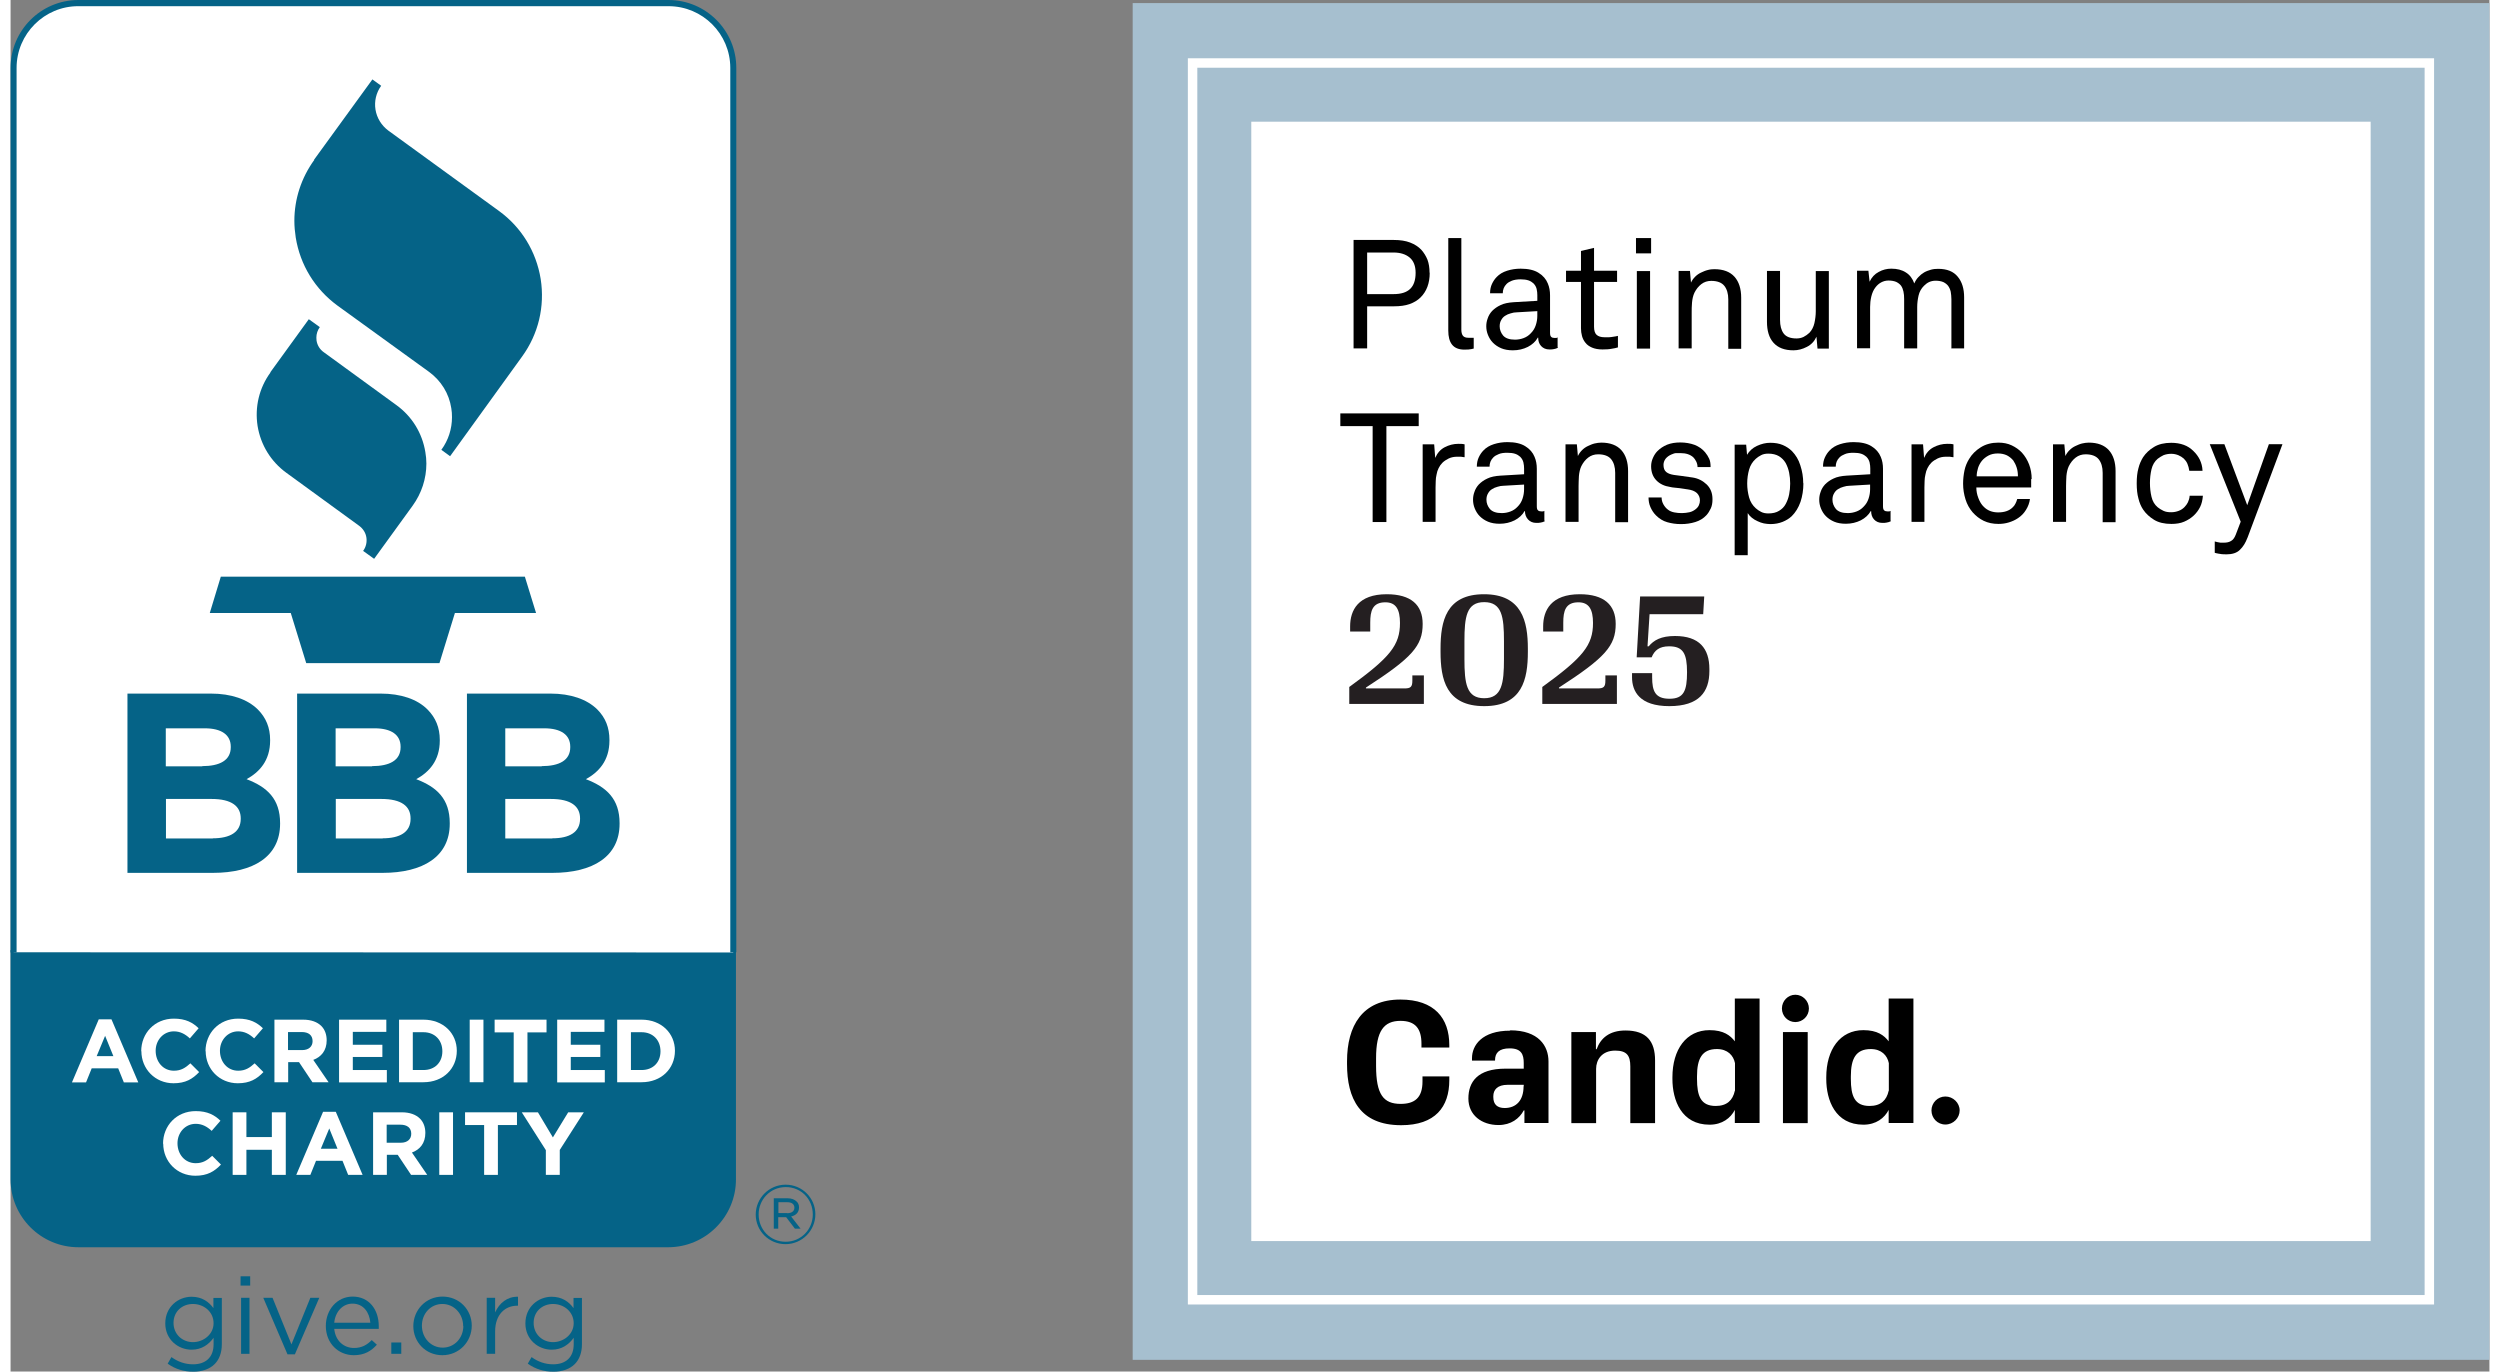 <?xml version="1.0" encoding="UTF-8"?><svg xmlns="http://www.w3.org/2000/svg" id="Layer_1680a80ab45acd" viewBox="0 0 144.21 79.79" aria-hidden="true" width="144px" height="79px"><rect x="0" y="0" width="144.21" height="79.79" fill="#808080" stroke="none"/><defs><linearGradient class="cerosgradient" data-cerosgradient="true" id="CerosGradient_id69546da93" gradientUnits="userSpaceOnUse" x1="50%" y1="100%" x2="50%" y2="0%"><stop offset="0%" stop-color="#d1d1d1"/><stop offset="100%" stop-color="#d1d1d1"/></linearGradient><linearGradient/><style>.cls-1-680a80ab45acd{fill:#fff;}.cls-2-680a80ab45acd{fill:#241f21;}.cls-3-680a80ab45acd{fill:#a6bfcf;}.cls-4-680a80ab45acd{fill:#056387;}</style></defs><path class="cls-4-680a80ab45acd" d="M45.18,70.58c.25,0,.42-.11.42-.32h0c0-.2-.15-.32-.41-.32h-.52v.63h.51ZM44.41,69.71h.79c.23,0,.41.07.53.19.09.08.14.2.14.34h0c0,.3-.19.47-.46.53l.55.71h-.33l-.51-.67h-.46v.67h-.26v-1.78ZM46.67,70.65h0c0-.88-.67-1.59-1.57-1.59s-1.58.72-1.58,1.59h0c0,.88.67,1.59,1.57,1.59s1.58-.72,1.58-1.59M43.35,70.66h0c0-.95.77-1.74,1.74-1.74s1.73.78,1.73,1.72h0c0,.95-.77,1.74-1.74,1.74s-1.73-.78-1.73-1.72"/><path class="cls-4-680a80ab45acd" d="M11.81,76.98h0c0-.68-.58-1.12-1.2-1.12s-1.13.43-1.13,1.1h0c0,.67.52,1.12,1.13,1.12s1.2-.45,1.2-1.1M9.14,79.33l.22-.38c.37.27.79.42,1.26.42.72,0,1.19-.4,1.19-1.16v-.38c-.28.38-.68.69-1.28.69-.78,0-1.53-.59-1.53-1.53h0c0-.97.76-1.55,1.53-1.55.61,0,1.01.3,1.27.66v-.59h.49v2.69c0,.5-.15.89-.42,1.16-.29.29-.73.44-1.24.44-.54,0-1.05-.15-1.48-.46"/><path class="cls-4-680a80ab45acd" d="M13.41,78.76h.49v-3.26h-.49v3.26ZM13.38,74.79h.56v-.54h-.56v.54Z"/><polygon class="cls-4-680a80ab45acd" points="14.7 75.5 15.24 75.5 16.34 78.21 17.44 75.5 17.96 75.5 16.54 78.79 16.11 78.79 14.7 75.5"/><path class="cls-4-680a80ab45acd" d="M20.93,76.95c-.05-.59-.39-1.11-1.04-1.11-.57,0-1,.47-1.06,1.11h2.1ZM18.34,77.14h0c0-.95.66-1.71,1.56-1.71.97,0,1.52.77,1.52,1.72,0,.06,0,.1,0,.16h-2.59c.07.71.57,1.11,1.15,1.11.45,0,.76-.18,1.03-.46l.3.27c-.33.37-.73.61-1.34.61-.9,0-1.63-.69-1.63-1.7"/><rect class="cls-4-680a80ab45acd" x="22.15" y="78.1" width=".58" height=".66"/><path class="cls-4-680a80ab45acd" d="M26.33,77.15h0c0-.71-.52-1.29-1.21-1.29s-1.19.57-1.19,1.26h0c0,.71.52,1.28,1.21,1.28s1.2-.57,1.2-1.26M23.43,77.15h0c0-.93.72-1.72,1.7-1.72s1.7.77,1.7,1.69h0c0,.93-.73,1.72-1.71,1.72s-1.69-.77-1.69-1.69"/><path class="cls-4-680a80ab45acd" d="M27.7,75.5h.49v.85c.24-.54.71-.93,1.33-.91v.52h-.04c-.71,0-1.29.51-1.29,1.5v1.3h-.49v-3.26Z"/><path class="cls-4-680a80ab45acd" d="M32.76,76.98h0c0-.68-.58-1.12-1.2-1.12s-1.13.43-1.13,1.1h0c0,.67.52,1.12,1.13,1.12s1.2-.45,1.2-1.1M30.09,79.33l.22-.38c.37.27.79.42,1.26.42.72,0,1.19-.4,1.19-1.16v-.38c-.28.38-.68.69-1.28.69-.78,0-1.53-.59-1.53-1.53h0c0-.97.76-1.55,1.53-1.55.61,0,1.01.3,1.27.66v-.59h.49v2.69c0,.5-.15.89-.42,1.16-.29.29-.73.44-1.24.44-.54,0-1.05-.15-1.48-.46"/><path class="cls-4-680a80ab45acd" d="M42.04,55.27v13.34c0,2.07-1.7,3.77-3.77,3.77H3.95c-2.07,0-3.77-1.7-3.77-3.77v-13.34"/><path class="cls-4-680a80ab45acd" d="M38.27,72.56H3.95c-2.18,0-3.95-1.77-3.95-3.95v-13.34h.35v13.34c0,1.98,1.61,3.59,3.59,3.59h34.32c1.98,0,3.59-1.61,3.59-3.59v-13.34h.35v13.34c0,2.18-1.77,3.95-3.95,3.95"/><path class="cls-1-680a80ab45acd" d="M.18,55.4V3.95C.18,1.87,1.87.18,3.95.18h34.32c2.08,0,3.77,1.7,3.77,3.77v51.46"/><path class="cls-4-680a80ab45acd" d="M42.22,55.4h-.35V3.95c0-1.98-1.61-3.59-3.59-3.59H3.95C1.97.35.35,1.97.35,3.95v51.46H0V3.95C0,1.77,1.77,0,3.95,0h34.32c2.18,0,3.95,1.77,3.95,3.95v51.46Z"/><path class="cls-1-680a80ab45acd" d="M5.98,61.44l-.48-1.18-.49,1.18h.97ZM5.13,59.3h.74l1.56,3.67h-.84l-.33-.82h-1.54l-.33.82h-.82l1.56-3.67Z"/><path class="cls-1-680a80ab45acd" d="M7.6,61.16h0c0-1.05.78-1.9,1.9-1.9.69,0,1.1.23,1.44.56l-.51.59c-.28-.26-.57-.41-.93-.41-.61,0-1.06.51-1.06,1.13h0c0,.64.43,1.16,1.06,1.16.42,0,.67-.17.96-.43l.51.51c-.38.4-.79.65-1.49.65-1.07,0-1.87-.83-1.87-1.87"/><path class="cls-1-680a80ab45acd" d="M11.34,61.16h0c0-1.05.78-1.9,1.9-1.9.69,0,1.1.23,1.44.56l-.51.59c-.28-.26-.57-.41-.93-.41-.61,0-1.06.51-1.06,1.13h0c0,.64.43,1.16,1.06,1.16.42,0,.67-.17.96-.43l.51.51c-.38.4-.79.65-1.49.65-1.07,0-1.87-.83-1.87-1.87"/><path class="cls-1-680a80ab45acd" d="M16.96,61.09c.39,0,.61-.21.61-.52h0c0-.35-.24-.53-.63-.53h-.8v1.05h.81ZM15.35,59.32h1.67c.46,0,.82.13,1.06.37.2.2.31.49.31.83h0c0,.6-.32.97-.78,1.14l.89,1.3h-.94l-.78-1.17h-.63v1.17h-.8v-3.65Z"/><polygon class="cls-1-680a80ab45acd" points="19.11 59.32 21.86 59.32 21.86 60.03 19.91 60.03 19.91 60.78 21.63 60.78 21.63 61.49 19.91 61.49 19.91 62.25 21.89 62.25 21.89 62.97 19.11 62.97 19.11 59.32"/><path class="cls-1-680a80ab45acd" d="M23.4,60.05v2.2h.62c.66,0,1.1-.44,1.1-1.09h0c0-.65-.44-1.11-1.1-1.11h-.62ZM22.6,59.32h1.42c1.15,0,1.94.79,1.94,1.81h0c0,1.04-.79,1.83-1.94,1.83h-1.42v-3.65Z"/><rect class="cls-1-680a80ab45acd" x="26.71" y="59.32" width=".8" height="3.64"/><polygon class="cls-1-680a80ab45acd" points="29.27 60.06 28.16 60.06 28.16 59.32 31.18 59.32 31.18 60.06 30.07 60.06 30.07 62.97 29.27 62.97 29.27 60.06"/><polygon class="cls-1-680a80ab45acd" points="31.8 59.32 34.55 59.32 34.55 60.03 32.59 60.03 32.59 60.78 34.31 60.78 34.31 61.49 32.59 61.49 32.59 62.25 34.57 62.25 34.57 62.97 31.8 62.97 31.8 59.32"/><path class="cls-1-680a80ab45acd" d="M36.09,60.05v2.2h.62c.66,0,1.1-.44,1.1-1.09h0c0-.65-.44-1.11-1.1-1.11h-.62ZM35.29,59.32h1.42c1.15,0,1.94.79,1.94,1.81h0c0,1.04-.79,1.83-1.94,1.83h-1.42v-3.65Z"/><path class="cls-1-680a80ab45acd" d="M8.87,66.54h0c0-1.05.78-1.9,1.9-1.9.69,0,1.1.23,1.44.56l-.51.59c-.28-.26-.57-.41-.93-.41-.61,0-1.06.51-1.06,1.13h0c0,.64.43,1.16,1.06,1.16.42,0,.67-.17.96-.43l.51.51c-.38.4-.79.65-1.49.65-1.07,0-1.87-.83-1.87-1.87"/><polygon class="cls-1-680a80ab45acd" points="12.92 64.71 13.72 64.71 13.72 66.15 15.2 66.15 15.2 64.71 16.01 64.71 16.01 68.35 15.2 68.35 15.2 66.89 13.72 66.89 13.72 68.35 12.92 68.35 12.92 64.71"/><path class="cls-1-680a80ab45acd" d="M19.02,66.83l-.48-1.18-.49,1.18h.97ZM18.18,64.68h.74l1.56,3.67h-.84l-.33-.82h-1.54l-.33.82h-.82l1.56-3.67Z"/><path class="cls-1-680a80ab45acd" d="M22.7,66.48c.39,0,.61-.21.61-.52h0c0-.35-.24-.53-.63-.53h-.8v1.05h.81ZM21.09,64.71h1.67c.46,0,.82.13,1.06.37.2.2.31.49.31.83h0c0,.6-.32.97-.78,1.14l.89,1.3h-.94l-.78-1.17h-.63v1.17h-.8v-3.65Z"/><rect class="cls-1-680a80ab45acd" x="24.94" y="64.71" width=".8" height="3.64"/><polygon class="cls-1-680a80ab45acd" points="27.55 65.45 26.44 65.45 26.44 64.71 29.46 64.71 29.46 65.45 28.35 65.45 28.35 68.35 27.55 68.35 27.55 65.45"/><polygon class="cls-1-680a80ab45acd" points="31.14 66.91 29.74 64.71 30.68 64.71 31.55 66.17 32.44 64.71 33.35 64.71 31.95 66.9 31.95 68.35 31.14 68.35 31.14 66.91"/><polygon class="cls-4-680a80ab45acd" points="29.92 33.55 12.23 33.55 11.59 35.66 16.3 35.66 17.2 38.58 24.95 38.58 25.85 35.66 30.57 35.66 29.92 33.55"/><path class="cls-4-680a80ab45acd" d="M15.12,21.67c-.66.9-.92,2.01-.75,3.11.18,1.1.77,2.07,1.68,2.73l4.23,3.08c.23.17.38.41.42.68.04.27-.02.55-.19.78l.64.46,2.24-3.09c.52-.72.8-1.57.8-2.45,0-.22-.02-.44-.06-.67-.18-1.1-.77-2.07-1.68-2.73l-4.23-3.08c-.23-.16-.38-.41-.42-.68,0-.06-.01-.11-.01-.17,0-.22.07-.43.2-.61h0s-.64-.46-.64-.46l-2.24,3.09Z"/><path class="cls-4-680a80ab45acd" d="M17.67,9.3c-.76,1.05-1.16,2.28-1.16,3.55,0,.32.03.64.08.97.26,1.6,1.12,3,2.43,3.96l5.32,3.85c.7.51,1.17,1.26,1.3,2.12.03.17.04.34.04.52,0,.68-.21,1.34-.62,1.9l.51.37,4.19-5.8c.95-1.31,1.33-2.91,1.08-4.51-.26-1.6-1.12-3.01-2.43-3.96l-6.43-4.67c-.4-.3-.67-.73-.75-1.22-.08-.49.04-.99.33-1.39l-.51-.37-3.4,4.68Z"/><path class="cls-4-680a80ab45acd" d="M11.76,48.77c1.01,0,1.63-.36,1.63-1.13v-.03c0-.7-.52-1.13-1.7-1.13h-2.65v2.3h2.73ZM11.15,44.57c1.01,0,1.66-.33,1.66-1.1v-.03c0-.69-.54-1.07-1.51-1.07h-2.27v2.21h2.12ZM6.8,40.35h4.85c1.19,0,2.13.33,2.73.92.48.48.72,1.06.72,1.78v.03c0,1.18-.63,1.84-1.37,2.25,1.21.46,1.95,1.16,1.95,2.56v.03c0,1.91-1.55,2.86-3.91,2.86h-4.97v-10.44Z"/><path class="cls-4-680a80ab45acd" d="M21.64,48.77c1.01,0,1.63-.36,1.63-1.13v-.03c0-.7-.52-1.13-1.7-1.13h-2.65v2.3h2.73ZM21.03,44.57c1.01,0,1.66-.33,1.66-1.1v-.03c0-.69-.54-1.07-1.51-1.07h-2.27v2.21h2.12ZM16.67,40.35h4.85c1.2,0,2.14.33,2.73.92.48.48.72,1.06.72,1.78v.03c0,1.18-.63,1.84-1.37,2.25,1.21.46,1.95,1.16,1.95,2.56v.03c0,1.91-1.55,2.86-3.91,2.86h-4.97v-10.44Z"/><path class="cls-4-680a80ab45acd" d="M31.51,48.77c1.01,0,1.62-.36,1.62-1.13v-.03c0-.7-.52-1.13-1.7-1.13h-2.65v2.3h2.73ZM30.9,44.57c1.01,0,1.66-.33,1.66-1.1v-.03c0-.69-.54-1.07-1.51-1.07h-2.27v2.21h2.12ZM26.55,40.35h4.85c1.19,0,2.13.33,2.73.92.48.48.71,1.06.71,1.78v.03c0,1.18-.63,1.84-1.37,2.25,1.21.46,1.96,1.16,1.96,2.56v.03c0,1.91-1.55,2.86-3.91,2.86h-4.97v-10.44Z"/><rect class="cls-3-680a80ab45acd" x="65.28" y=".18" width="78.93" height="78.93"/><rect class="cls-1-680a80ab45acd" x="72.18" y="7.08" width="65.12" height="65.12"/><path class="cls-1-680a80ab45acd" d="M69.04,75.34h71.4V3.94h-71.4v71.4ZM140.99,75.89h-72.5V3.39h72.5v72.5Z"/><path d="M81.74,15.87c0-.4-.12-.7-.35-.89s-.54-.29-.94-.29h-1.53v2.42h1.54c.43,0,.75-.1.96-.3.21-.2.32-.51.32-.94M82.56,15.87c0,.61-.18,1.08-.53,1.43-.17.17-.39.3-.64.39-.26.09-.56.13-.91.13h-1.56v2.45h-.79v-6.31h2.34c.38,0,.69.05.95.15.26.1.48.24.65.42.15.17.27.36.36.58.08.22.12.47.12.75"/><path d="M85.11,20.28s-.08.02-.13.03c-.09.02-.22.03-.4.03-.33,0-.57-.1-.72-.29-.15-.19-.22-.46-.22-.82v-5.38h.76v5.33c0,.15.03.27.09.35.06.08.17.12.32.12h.31s0,.63,0,.63Z"/><path d="M88.83,18.1l-1.21.07c-.11,0-.23.02-.35.06-.12.03-.23.08-.32.14-.1.06-.17.14-.23.25-.06.1-.09.22-.09.36,0,.2.07.38.2.54.14.16.37.24.69.24.17,0,.34-.03.5-.09.16-.06.3-.15.42-.28.14-.14.23-.29.29-.47.06-.18.09-.36.09-.55v-.27ZM90.02,20.23c-.08.04-.16.07-.24.08-.08.02-.16.02-.26.02-.2,0-.36-.07-.48-.2-.12-.13-.17-.3-.17-.49h-.02c-.13.23-.33.41-.58.54-.26.13-.55.2-.87.2-.26,0-.49-.04-.68-.12-.19-.08-.35-.19-.48-.32-.13-.13-.22-.28-.29-.45-.07-.17-.1-.34-.1-.51,0-.14.02-.29.08-.45.05-.16.14-.31.26-.44.13-.13.29-.25.49-.34.2-.1.46-.15.77-.17l1.37-.08v-.33c0-.11-.01-.23-.04-.36-.03-.12-.09-.23-.19-.33-.08-.07-.17-.13-.29-.17-.12-.04-.27-.06-.45-.06-.21,0-.38.03-.51.08-.13.05-.23.11-.31.19-.15.15-.22.33-.22.54h-.74c0-.21.04-.39.11-.54.07-.15.16-.29.28-.41.15-.16.35-.28.6-.36.25-.08.51-.12.79-.12.44,0,.79.08,1.04.24.26.16.44.37.54.62.09.21.13.44.13.69v2.18c0,.12.02.2.07.24.04.04.1.06.18.06h.12s.07-.03.07-.03v.56Z"/><path d="M93.51,20.21c-.1.03-.22.06-.37.08-.14.03-.32.04-.53.04-.24,0-.45-.04-.61-.11-.16-.07-.29-.16-.38-.28-.09-.11-.16-.24-.2-.39-.04-.14-.06-.3-.06-.45v-2.7h-.87v-.65h.87v-1.15l.76-.18v1.33h1.34v.65h-1.34v2.61c0,.22.05.38.15.47s.25.14.46.14c.08,0,.17,0,.26,0,.09,0,.17-.02.25-.03.09-.01.18-.03.27-.05v.65Z"/><path d="M94.61,20.28h.77v-4.51h-.77v4.51ZM94.56,14.74h.88v-.89h-.88v.89Z"/><path d="M99.93,20.28v-2.86c0-.34-.08-.6-.23-.79-.15-.19-.41-.29-.76-.29-.22,0-.41.06-.58.19-.17.13-.3.3-.4.5-.08.17-.12.36-.14.57-.02.21-.02.41-.02.58v2.09h-.76v-4.51h.66l.06.68c.06-.13.14-.24.24-.34.1-.1.21-.18.34-.24.13-.06.26-.12.39-.15.14-.04.27-.05.39-.05.52,0,.91.15,1.17.44.26.29.39.7.39,1.22v2.97h-.76Z"/><path d="M105.12,20.28l-.06-.69c-.12.26-.3.46-.56.59-.25.13-.51.2-.78.2-.52,0-.9-.15-1.16-.44-.26-.29-.38-.7-.38-1.22v-2.96h.76v2.85c0,.34.07.6.21.79.14.19.39.29.75.29.15,0,.29-.03.41-.09s.23-.14.34-.24c.14-.15.24-.34.29-.56.05-.23.08-.46.08-.69v-2.34h.76v4.51h-.66Z"/><path d="M112.91,20.28v-2.87c0-.16-.02-.31-.04-.44-.03-.13-.08-.24-.15-.34-.07-.09-.16-.16-.28-.22-.12-.05-.27-.08-.45-.08-.14,0-.27.03-.38.08-.11.05-.21.13-.3.22-.15.15-.26.34-.31.56-.05.22-.08.44-.08.68v2.4h-.76v-2.87c0-.16-.01-.31-.04-.44-.03-.13-.07-.24-.14-.34-.07-.09-.16-.16-.28-.22-.12-.05-.27-.08-.45-.08-.16,0-.3.04-.43.11-.13.07-.24.17-.33.29-.11.14-.19.32-.24.53s-.07.42-.07.61v2.4h-.76v-4.51h.66l.07.64c.12-.26.3-.45.53-.57.23-.13.48-.19.73-.19.34,0,.62.07.85.22.23.14.39.36.49.64.06-.14.14-.27.24-.37.1-.11.21-.2.33-.27.12-.07.26-.12.4-.16.14-.04.28-.05.42-.05.51,0,.89.15,1.14.46.25.3.37.7.37,1.2v2.97h-.76Z"/><polygon points="80.04 24.79 80.04 30.37 79.24 30.37 79.24 24.79 77.36 24.79 77.36 24.05 81.92 24.05 81.92 24.79 80.04 24.79"/><path d="M84.58,26.6c-.06-.01-.14-.02-.21-.03-.07,0-.14,0-.21,0-.18,0-.34.03-.49.1-.14.07-.27.15-.37.25-.09.09-.16.19-.22.31-.06.12-.1.24-.12.37-.03.13-.05.26-.05.39,0,.13-.01.26-.01.37v2h-.75v-4.51h.67l.06.79c.12-.28.3-.49.55-.62.25-.13.51-.2.8-.2.12,0,.24,0,.36.03v.74Z"/><path d="M88.06,28.19l-1.21.07c-.11,0-.23.02-.35.06-.12.03-.23.08-.32.14-.1.06-.17.14-.23.25-.06.1-.09.22-.09.36,0,.2.07.38.2.54.14.16.37.24.69.24.17,0,.34-.03.5-.09.16-.06.3-.15.42-.28.14-.14.23-.29.29-.47.06-.18.09-.36.09-.55v-.27ZM89.26,30.32c-.08.04-.16.07-.24.08-.08.02-.16.02-.26.02-.2,0-.36-.07-.48-.2-.12-.13-.18-.3-.18-.49h-.02c-.13.23-.33.41-.58.54-.26.13-.55.2-.87.2-.26,0-.49-.04-.68-.12-.19-.08-.35-.19-.48-.32-.13-.13-.22-.28-.29-.45-.07-.17-.1-.34-.1-.51,0-.14.02-.29.08-.45.05-.16.14-.31.26-.44.13-.13.29-.25.49-.34.2-.1.46-.15.77-.17l1.37-.08v-.33c0-.11-.01-.23-.04-.36-.03-.12-.09-.23-.19-.33-.08-.07-.17-.13-.29-.17-.12-.04-.27-.06-.45-.06-.21,0-.38.02-.51.08-.13.05-.23.11-.31.19-.15.15-.22.33-.22.54h-.74c0-.21.04-.39.11-.54.07-.15.16-.29.28-.41.15-.16.35-.28.6-.36.25-.08.51-.12.79-.12.44,0,.79.08,1.04.24.26.16.44.37.54.62.09.21.13.44.13.69v2.18c0,.12.02.2.07.24.04.04.1.06.18.06h.12s.07-.03.07-.03v.56Z"/><path d="M93.35,30.37v-2.86c0-.34-.08-.6-.23-.79-.15-.19-.41-.29-.76-.29-.22,0-.41.06-.58.19-.17.13-.3.3-.4.5-.08.17-.12.36-.14.57-.01.21-.02.41-.02.58v2.09h-.76v-4.51h.66l.06.68c.06-.13.14-.24.24-.34.1-.1.21-.18.34-.24.13-.06.26-.12.39-.15s.27-.05.39-.05c.52,0,.91.15,1.17.44.26.29.39.7.39,1.22v2.97h-.76Z"/><path d="M99.01,29.06c0,.2-.03.37-.1.52-.07.15-.15.28-.26.4-.17.18-.38.31-.64.39-.26.08-.53.12-.83.12s-.55-.04-.8-.11-.47-.21-.66-.4c-.14-.14-.24-.3-.32-.48-.08-.18-.11-.37-.11-.56h.76c0,.15.04.29.11.41.07.12.15.22.26.3.1.08.22.13.37.16.15.03.29.04.44.04.15,0,.3-.02.44-.05.14-.03.27-.1.39-.2.06-.05.12-.12.16-.21.04-.09.06-.18.06-.28,0-.17-.06-.31-.18-.43-.12-.11-.3-.18-.53-.21-.05,0-.11-.02-.2-.03-.08-.01-.17-.02-.27-.04-.1-.01-.19-.02-.29-.03-.1-.01-.19-.02-.26-.04-.34-.05-.61-.18-.81-.39-.2-.21-.3-.48-.3-.82,0-.17.04-.34.11-.49.07-.16.16-.29.26-.39.15-.15.34-.28.56-.37.23-.09.48-.13.77-.13.3,0,.58.05.83.14.25.1.45.24.61.43.1.12.18.25.24.38s.08.3.08.48h-.76c0-.12-.03-.23-.08-.33-.05-.1-.11-.18-.17-.24-.18-.16-.42-.24-.74-.24-.09,0-.17,0-.25,0-.08,0-.17.03-.28.08-.14.06-.25.14-.34.25-.08.11-.12.23-.12.35,0,.19.05.33.16.42.11.09.26.14.45.17.13.02.28.04.46.06s.39.05.63.09c.32.05.59.19.82.41.22.22.33.5.33.84"/><path d="M103.53,28.12c0-.21-.02-.42-.06-.62-.04-.2-.11-.39-.2-.56-.1-.17-.23-.3-.39-.4-.17-.1-.38-.15-.62-.15-.17,0-.31.03-.42.09-.12.06-.22.13-.31.21-.19.17-.32.38-.39.63-.07.25-.11.52-.11.81s.04.55.11.81c.07.25.2.46.39.63.09.08.19.15.31.21.11.06.26.09.42.09.25,0,.46-.05.62-.15.17-.1.3-.23.39-.4.09-.17.16-.35.2-.56.04-.2.06-.41.06-.62M104.3,28.11c0,.39-.06.76-.17,1.09-.12.34-.29.61-.51.83-.15.14-.33.25-.53.33-.2.08-.44.13-.71.13-.13,0-.25-.02-.38-.04-.13-.03-.25-.07-.37-.13-.12-.05-.23-.12-.33-.2-.1-.08-.18-.17-.24-.27v2.45h-.76v-6.43h.67l.05.59c.13-.22.32-.4.58-.52.26-.12.51-.18.77-.18.28,0,.52.04.73.13.21.09.39.21.54.36.21.22.38.49.48.82.11.33.17.68.17,1.05"/><path d="M108.19,28.19l-1.21.07c-.11,0-.23.02-.35.06-.12.03-.23.08-.32.14-.1.06-.17.14-.23.25-.06.1-.09.22-.09.36,0,.2.07.38.2.54.14.16.37.24.69.24.17,0,.34-.03.5-.09.16-.06.3-.15.42-.28.14-.14.23-.29.29-.47.06-.18.09-.36.09-.55v-.27ZM109.39,30.32c-.08.04-.16.07-.24.08-.08.02-.16.02-.26.02-.2,0-.36-.07-.48-.2-.12-.13-.17-.3-.17-.49h-.02c-.13.23-.33.41-.58.54-.26.13-.55.2-.87.2-.26,0-.49-.04-.68-.12-.19-.08-.35-.19-.48-.32-.13-.13-.22-.28-.29-.45-.07-.17-.1-.34-.1-.51,0-.14.02-.29.08-.45.05-.16.14-.31.26-.44.13-.13.29-.25.49-.34.2-.1.46-.15.77-.17l1.37-.08v-.33c0-.11-.01-.23-.04-.36-.03-.12-.09-.23-.19-.33-.08-.07-.17-.13-.29-.17-.12-.04-.27-.06-.45-.06-.21,0-.38.02-.51.08-.13.05-.23.11-.31.19-.15.15-.22.33-.22.54h-.74c0-.21.04-.39.11-.54.07-.15.16-.29.28-.41.15-.16.35-.28.6-.36.25-.08.51-.12.79-.12.44,0,.79.08,1.04.24.26.16.44.37.54.62.09.21.13.44.13.69v2.18c0,.12.02.2.07.24.04.04.1.06.18.06h.12s.07-.03.07-.03v.56Z"/><path d="M113.02,26.6c-.06-.01-.14-.02-.21-.03-.07,0-.14,0-.21,0-.18,0-.34.03-.49.1-.14.07-.27.15-.37.25-.09.09-.16.19-.22.31-.06.12-.1.24-.12.37-.03.13-.05.26-.05.39,0,.13-.01.26-.01.37v2h-.75v-4.51h.67l.06.79c.12-.28.3-.49.55-.62.25-.13.51-.2.8-.2.12,0,.24,0,.36.03v.74Z"/><path d="M116.78,27.71c0-.17-.02-.34-.07-.5-.05-.16-.12-.3-.2-.42-.1-.12-.22-.22-.37-.3-.15-.07-.32-.11-.53-.11s-.39.04-.54.12c-.15.08-.28.18-.38.3-.1.12-.18.27-.23.42-.05.16-.08.32-.08.49h2.4ZM117.55,27.87v.24c0,.08,0,.16,0,.25h-3.19c0,.21.04.42.12.62.08.21.18.38.32.51.21.21.49.32.83.32.37,0,.65-.1.84-.29.07-.06.12-.13.16-.21.04-.07.08-.17.11-.28h.74c-.03.23-.11.44-.23.63-.12.2-.28.36-.46.48-.16.11-.34.19-.53.25s-.4.09-.61.09c-.32,0-.61-.06-.86-.18-.25-.12-.46-.29-.64-.49-.19-.22-.33-.47-.42-.76-.09-.29-.14-.59-.14-.91,0-.27.03-.53.08-.77.05-.24.14-.46.27-.67.16-.27.39-.5.68-.68.29-.18.63-.27,1.02-.27.29,0,.55.05.78.16s.43.25.59.42c.18.2.32.43.42.69s.15.55.15.85"/><path d="M121.71,30.37v-2.86c0-.34-.08-.6-.23-.79-.15-.19-.41-.29-.76-.29-.22,0-.41.06-.58.19-.17.13-.3.3-.4.5-.08.17-.12.36-.14.57-.01.21-.02.41-.02.58v2.09h-.76v-4.51h.66l.06.68c.06-.13.14-.24.24-.34.1-.1.21-.18.34-.24.13-.06.26-.12.39-.15s.27-.05.39-.05c.52,0,.91.15,1.17.44.26.29.39.7.39,1.22v2.97h-.76Z"/><path d="M127.54,28.85c-.02.24-.07.46-.16.64-.09.18-.21.35-.37.5-.16.15-.35.27-.56.36-.21.09-.46.13-.74.13-.41,0-.75-.08-1.01-.24-.26-.16-.48-.36-.64-.6-.12-.18-.21-.39-.27-.64-.07-.25-.1-.54-.1-.88s.03-.63.1-.88c.06-.25.16-.46.27-.64.16-.24.37-.44.64-.6.26-.16.6-.24,1-.24.27,0,.51.04.73.12.22.08.4.2.56.36.16.15.28.32.37.5.09.19.15.4.16.65h-.77c-.02-.15-.06-.29-.11-.41s-.13-.22-.21-.3c-.09-.08-.2-.15-.32-.2-.13-.05-.26-.08-.41-.08-.17,0-.32.03-.45.08-.12.06-.24.13-.34.21-.18.15-.3.36-.36.61-.06.26-.09.52-.09.8s.03.55.09.8c.06.26.18.46.36.61.1.08.21.15.34.21.13.06.27.08.45.08.15,0,.3-.03.43-.08.14-.05.25-.13.34-.22.08-.08.15-.18.2-.28.05-.11.09-.23.1-.38h.77Z"/><path d="M130.13,31.29c-.11.29-.25.52-.44.7-.18.18-.45.26-.78.26-.19,0-.34-.01-.46-.04-.12-.02-.19-.04-.22-.05v-.66s.1.02.16.04c.05.01.1.02.17.03.06,0,.13,0,.21,0,.16,0,.3-.03.41-.1.11-.06.2-.18.27-.36l.29-.76-1.8-4.51h.85l1.33,3.55,1.26-3.55h.79l-2.03,5.43Z"/><path d="M111.75,64.6c0-.44.36-.81.81-.81s.83.37.83.81-.37.82-.83.82-.81-.37-.81-.82M109.27,63.45v-1.6c-.09-.45-.43-.82-1.05-.82-.86,0-1.16.54-1.16,1.59v.14c0,1.01.22,1.58,1.09,1.58.65,0,.99-.33,1.11-.88M109.26,64.57c-.24.47-.73.86-1.47.86-1.64,0-2.16-1.43-2.16-2.66v-.1c0-1.61.8-2.74,2.16-2.74.82,0,1.21.31,1.47.65v-2.49h1.44v7.24h-1.44v-.76ZM103.11,60.04h1.44v5.3h-1.44v-5.3ZM103.05,58.67c0-.44.35-.8.78-.8s.79.36.79.8-.36.79-.79.79-.78-.35-.78-.79M100.32,63.45v-1.6c-.09-.45-.43-.82-1.05-.82-.86,0-1.16.54-1.16,1.59v.14c0,1.01.22,1.58,1.09,1.58.65,0,.99-.33,1.11-.88M100.31,64.57c-.24.47-.73.86-1.47.86-1.64,0-2.16-1.43-2.16-2.66v-.1c0-1.61.8-2.74,2.16-2.74.82,0,1.21.31,1.47.65v-2.49h1.44v7.24h-1.44v-.76ZM90.79,60.04h1.44v1h.04c.23-.64.74-1.09,1.68-1.09,1.23,0,1.72.63,1.72,1.74v3.65h-1.44v-3.3c0-.64-.21-.92-.88-.92-.78,0-1.11.54-1.11,1.06v3.16h-1.44v-5.3ZM88.03,63.2v-.09h-.94c-.59,0-.83.29-.83.66v.06c0,.43.24.63.66.63.67,0,1.1-.44,1.1-1.26M87.24,59.94c1.66,0,2.23.91,2.23,1.81v3.58h-1.4v-.73h-.04c-.25.47-.74.85-1.47.85-.98,0-1.75-.58-1.75-1.54s.52-1.74,2.16-1.74h1.06v-.33c0-.5-.14-.85-.82-.85-.6,0-.85.25-.85.69v.02h-1.34v-.14c0-.74.57-1.6,2.22-1.6M77.75,61.74c0-2.06.89-3.59,3.1-3.59,1.99,0,2.85,1.09,2.85,2.65v.14h-1.62v-.22c0-.86-.34-1.33-1.22-1.33-.97,0-1.42.59-1.42,2.17v.45c0,1.67.43,2.21,1.43,2.21.81,0,1.27-.35,1.27-1.3v-.3h1.56v.22c0,1.56-.82,2.62-2.8,2.62-2.41,0-3.15-1.56-3.15-3.55v-.17Z"/><path class="cls-2-680a80ab45acd" d="M77.86,39.98c2.39-1.73,2.97-2.44,2.97-3.74,0-.78-.23-1.2-.85-1.2-.75,0-.88.5-.88,1.18v.52h-1.17v-.3c0-.94.47-1.87,2.13-1.87,1.41,0,2.09.62,2.09,1.73,0,1.27-.61,1.96-3.3,3.7v.05h2.24c.36,0,.46-.09.46-.45v-.31h.67v1.66h-4.34v-.99Z"/><path class="cls-2-680a80ab45acd" d="M84.58,37.3v1.04c0,1.42.12,2.28,1.15,2.28s1.15-.87,1.15-2.28v-1.04c0-1.42-.12-2.27-1.15-2.27s-1.15.86-1.15,2.27M88.27,37.74v.18c0,1.59-.32,3.16-2.54,3.16s-2.54-1.56-2.54-3.16v-.18c0-1.6.32-3.17,2.53-3.17s2.55,1.58,2.55,3.17"/><path class="cls-2-680a80ab45acd" d="M89.09,39.98c2.39-1.73,2.97-2.44,2.97-3.74,0-.78-.23-1.2-.85-1.2-.75,0-.88.5-.88,1.18v.52h-1.17v-.3c0-.94.47-1.87,2.13-1.87,1.41,0,2.09.62,2.09,1.73,0,1.27-.61,1.96-3.3,3.7v.05h2.24c.36,0,.46-.09.46-.45v-.31h.67v1.66h-4.34v-.99Z"/><path class="cls-2-680a80ab45acd" d="M95.22,37.6h.08c.3-.36.72-.6,1.53-.6,1.4,0,2,.71,2,1.93v.11c0,1.21-.6,2.04-2.33,2.04s-2.17-.86-2.17-1.68v-.24h1.17v.24c0,.81.18,1.25,1.01,1.25s1.02-.46,1.02-1.54-.22-1.51-1.04-1.51c-.57,0-.85.23-1.02.64h-.87l.2-3.54h3.73l-.06,1.03h-3.12l-.12,1.87Z"/></svg>